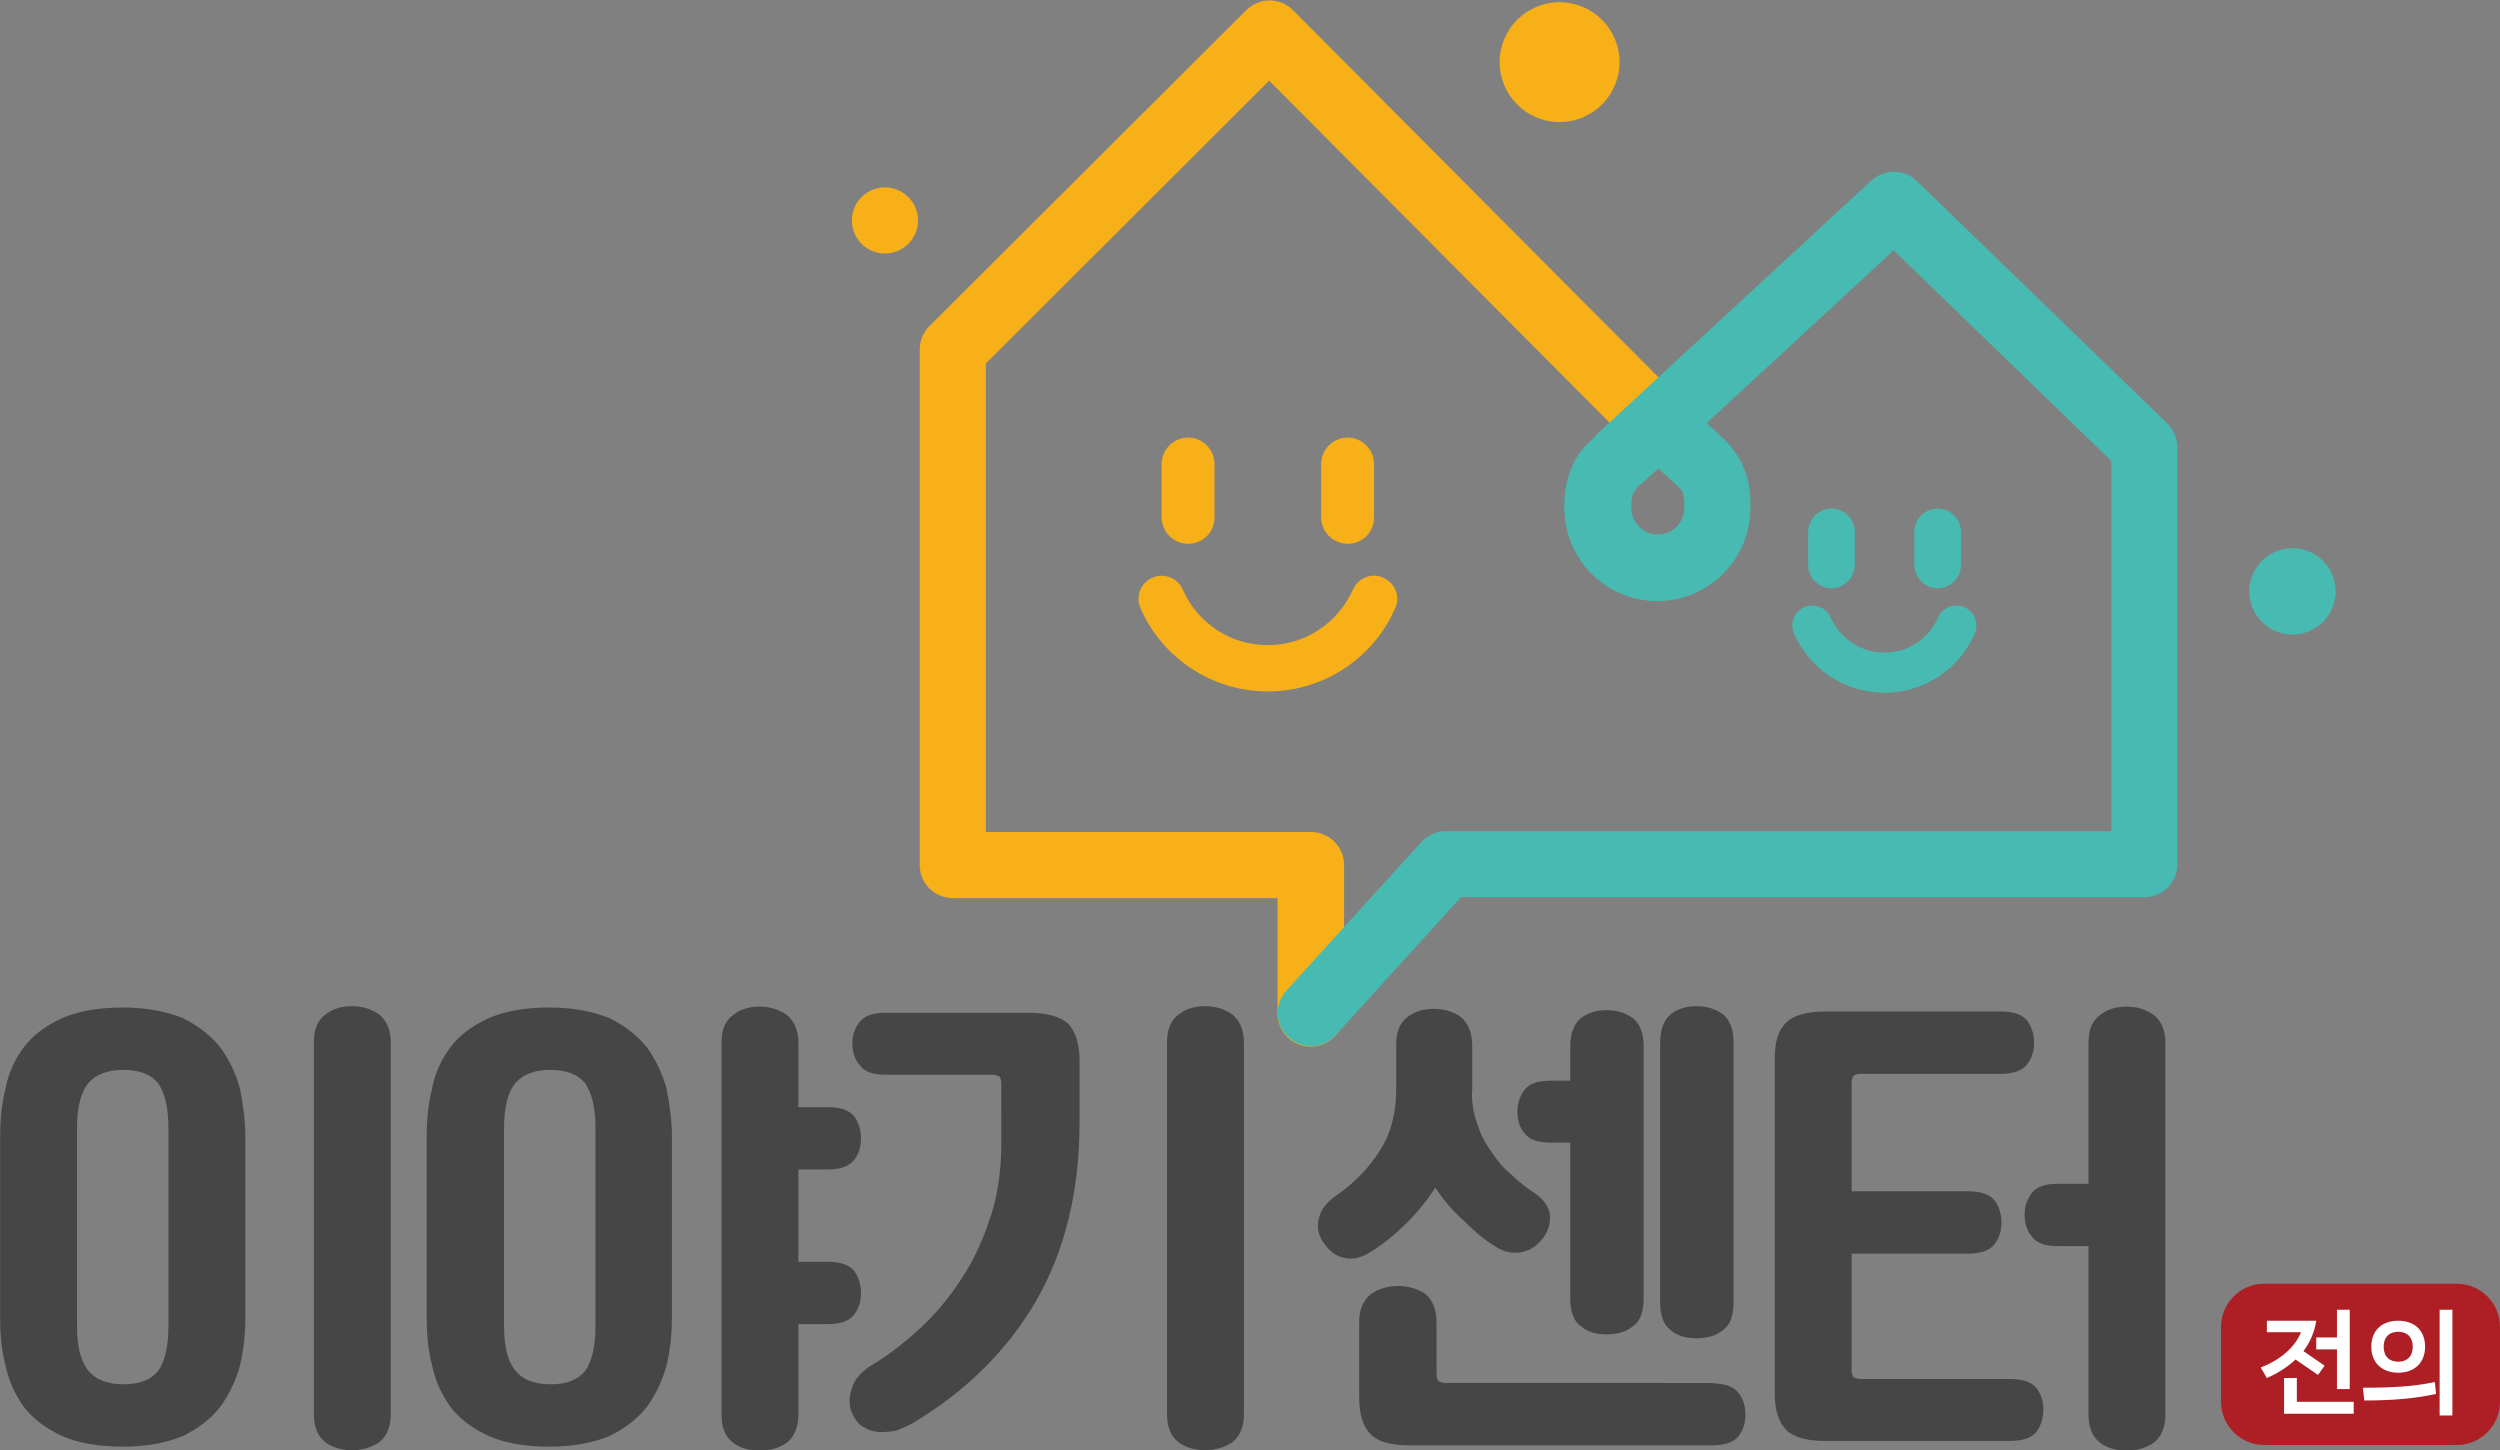 <?xml version="1.0" encoding="utf-8"?>
<!-- Generator: Adobe Illustrator 23.0.3, SVG Export Plug-In . SVG Version: 6.00 Build 0)  -->
<svg version="1.1" id="로고_최종" xmlns="http://www.w3.org/2000/svg" xmlns:xlink="http://www.w3.org/1999/xlink" x="0px"
	 y="0px" viewBox="0 0 567.3 329.1" style="enable-background:new 0 0 567.3 329.1;" xml:space="preserve">
<rect x="0" y="0" width="567.3" height="329.1" fill="#808080" stroke="none"/>
<style type="text/css">
	.st0{fill:#AD1F24;}
	.st1{fill:#FFFFFF;}
	.st2{fill:#F7B018;}
	.st3{fill:#47BAB2;}
	.st4{fill:#474647;stroke:#464646;stroke-width:0.753;stroke-miterlimit:10;}
</style>
<g>
	<g>
		<path class="st0" d="M567.3,301.1v17c0,5.4-4.4,9.8-9.8,9.8h-43.7c-5.4,0-9.8-4.4-9.8-9.8v-17c0-5.4,4.4-9.8,9.8-9.8h43.7
			C562.9,291.3,567.3,295.7,567.3,301.1z"/>
		<g>
			<g>
				<path class="st1" d="M526,312l-5.1-3.5c-1.8,1.7-4,3.1-6.5,4.2l-1.4-2.4c4.8-1.8,7.9-4.9,9.1-7.9v-0.1h-7.7v-2.6h11.2
					c-0.4,2.6-1.4,4.9-2.9,6.9l4.8,3.3L526,312z M521.2,318.1h12.9v2.7h-15.8v-8.1h2.9V318.1z M530.3,315.1v-8.9h-4.7v-2.7h4.7v-6.3
					h2.9v18H530.3z"/>
				<path class="st1" d="M536.2,314.9c6.8,0,11.8-0.3,16.3-1.3l0.3,2.7c-4.4,1-9.6,1.5-16.3,1.5L536.2,314.9z M538.1,305.6
					c0-3.8,2.5-5.9,6.1-5.9s6.1,2.1,6.1,5.9c0,3.8-2.6,5.9-6.1,5.9S538.1,309.4,538.1,305.6z M547.5,305.6c0-2.2-1.3-3.4-3.3-3.4
					c-2,0-3.3,1.2-3.3,3.4c0,2.2,1.3,3.4,3.3,3.4C546.2,309,547.5,307.8,547.5,305.6z M553.6,321.2v-24h2.9v24H553.6z"/>
			</g>
		</g>
	</g>
	<g>
		<g>
			<path class="st2" d="M297.4,237.5C297.4,237.5,297.4,237.5,297.4,237.5c-4.2,0-7.5-3.4-7.5-7.5l0-26.2h-73.7
				c-4.2,0-7.5-3.4-7.5-7.5V79.3c0-2,0.8-3.9,2.2-5.3l71.9-71.7c1.4-1.4,3.3-2.2,5.3-2.2c0,0,0,0,0,0c2,0,3.9,0.8,5.3,2.2L381.7,91
				c2.9,3,2.9,7.7,0,10.7c-3,2.9-7.7,2.9-10.7,0l-83-83.4l-64.3,64.2v106.3h73.8c2,0,3.9,0.8,5.3,2.2c1.4,1.4,2.2,3.3,2.2,5.3
				l0,33.7C305,234.1,301.6,237.5,297.4,237.5z"/>
		</g>
		<g>
			<circle class="st2" cx="353.9" cy="14.1" r="13.6"/>
		</g>
		<circle class="st3" cx="520.2" cy="134.2" r="9.8"/>
		
			<ellipse transform="matrix(0.686 -0.728 0.728 0.686 26.59 161.837)" class="st2" cx="200.8" cy="50.1" rx="7.5" ry="7.5"/>
		<g>
			<g>
				<g>
					<path class="st2" d="M305.8,123.4c-3.3,0-6-2.7-6-6v-12.1c0-3.3,2.7-6,6-6c3.3,0,6,2.7,6,6v12.1
						C311.8,120.8,309.1,123.4,305.8,123.4z"/>
				</g>
				<g>
					<path class="st2" d="M269.6,123.4c-3.3,0-6-2.7-6-6v-12.1c0-3.3,2.7-6,6-6c3.3,0,6,2.7,6,6v12.1
						C275.6,120.8,272.9,123.4,269.6,123.4z"/>
				</g>
			</g>
			<g>
				<path class="st2" d="M287.7,156.9c-12.5,0-23.9-7.4-28.9-18.9c-1.2-2.7,0.1-5.8,2.7-6.9c2.7-1.2,5.8,0.1,6.9,2.7
					c3.4,7.7,10.9,12.6,19.3,12.6c8.4,0,15.9-5,19.3-12.6c1.2-2.7,4.3-3.9,6.9-2.7c2.7,1.2,3.9,4.3,2.7,6.9
					C311.6,149.5,300.2,156.9,287.7,156.9z"/>
			</g>
		</g>
		<g>
			<g>
				<g>
					<path class="st3" d="M439.7,133.5c-2.9,0-5.3-2.4-5.3-5.3v-7.5c0-2.9,2.4-5.3,5.3-5.3c2.9,0,5.3,2.4,5.3,5.3v7.5
						C445,131.1,442.6,133.5,439.7,133.5z"/>
				</g>
				<g>
					<path class="st3" d="M415.6,133.5c-2.9,0-5.3-2.4-5.3-5.3v-7.5c0-2.9,2.4-5.3,5.3-5.3s5.3,2.4,5.3,5.3v7.5
						C420.8,131.1,418.5,133.5,415.6,133.5z"/>
				</g>
			</g>
			<g>
				<path class="st3" d="M427.6,157.2c-8.9,0-16.9-5.3-20.5-13.4c-1-2.3,0-5,2.3-6c2.3-1,5,0,6,2.3c2.1,4.8,6.9,8,12.2,8
					s10.1-3.1,12.2-8c1-2.3,3.7-3.3,6-2.3c2.3,1,3.3,3.7,2.3,6C444.5,152,436.5,157.2,427.6,157.2z"/>
			</g>
		</g>
		<path class="st3" d="M491.7,96L435,41.1c-2.9-2.8-7.4-2.8-10.4-0.1l-62.2,57.5c-0.4,0.4-0.8,0.9-1.1,1.3c-0.4,0.3-0.7,0.5-1.1,0.9
			c-5.4,5.5-5.3,12.9-5.2,15c0.2,11.5,9.6,20.7,21.1,20.7c11.5,0,20.9-9.3,21.1-20.8c0.1-1.9,0.2-8.7-4.1-13.8
			c-0.4-0.6-0.8-1.1-1.3-1.6l-4.5-4.2l42.4-39.2l49.4,47.8l0,84H328.1c-2.1,0-4.1,0.9-5.6,2.5l-30.6,33.7c-2.8,3.1-2.6,7.8,0.5,10.6
			c1.4,1.3,3.3,2,5.1,2c2,0,4.1-0.8,5.6-2.5l28.4-31.3h155.1c4.2,0,7.5-3.4,7.5-7.5l0-94.8C494,99.4,493.2,97.4,491.7,96z
			 M382.2,114.6c0,0.3,0,0.4,0,0.7c0,3.3-2.7,6-6,6s-6-2.7-6-6c0-0.4,0-0.5,0-0.8c0-0.7,0.1-2.5,0.9-3.3c0.3-0.3,0.6-0.7,0.9-1.1
			c0.3-0.2,0.5-0.4,0.8-0.6l3.5-3.2l4.5,4.1c0.3,0.4,0.6,0.7,0.9,1C381.9,111.8,382.3,113.4,382.2,114.6z"/>
	</g>
	<g>
		<path class="st4" d="M55.3,298.9c0,3.9-0.4,7.4-1.2,10.8c-0.9,3.4-2.4,6.5-4.4,9.3c-2.1,2.7-4.9,4.8-8.3,6.5
			c-3.6,1.5-8.1,2.4-13.5,2.4c-5.8,0-10.4-0.9-13.9-2.5c-3.6-1.7-6.4-3.9-8.3-6.4c-2-2.8-3.4-5.9-4.1-9.3c-0.9-3.4-1.2-7.1-1.2-10.8
			V258c0-3.6,0.3-7.3,1.2-10.8c0.6-3.4,2-6.5,4.1-9.3c1.9-2.6,4.7-4.7,8.3-6.4c3.5-1.6,8.1-2.5,13.9-2.5c5.3,0,9.8,0.9,13.5,2.4
			c3.4,1.7,6.2,3.9,8.3,6.5c2,2.8,3.5,5.9,4.4,9.3c0.7,3.5,1.2,7.2,1.2,10.8V298.9z M17.1,300.9c0,4.9,0.9,8.3,2.7,10.4
			c1.7,2.1,4.5,3.2,8.2,3.2c3.9,0,6.5-1.1,8.2-3.2c1.5-2.1,2.4-5.6,2.4-10.3v-45.1c0-4.7-0.9-8.1-2.4-10.3c-1.7-2.1-4.4-3.2-8.2-3.2
			c-3.7,0-6.5,1.1-8.2,3.1c-1.8,2.1-2.7,5.7-2.7,10.5V300.9z M71.6,236.6c0-2.8,0.7-4.8,2.5-6.1c1.5-1.2,3.4-1.8,5.8-1.8
			c2.2,0,4.2,0.6,5.9,1.8c1.6,1.3,2.5,3.3,2.5,6.1v84.3c0,2.8-0.9,4.8-2.5,6.1c-1.7,1.1-3.6,1.7-5.9,1.7c-2.4,0-4.3-0.6-5.8-1.7
			c-1.7-1.3-2.5-3.3-2.5-6.1V236.6z"/>
		<path class="st4" d="M152.1,298.9c0,3.9-0.4,7.4-1.2,10.8c-0.9,3.4-2.4,6.5-4.4,9.3c-2.1,2.7-4.9,4.8-8.3,6.5
			c-3.6,1.5-8.1,2.4-13.5,2.4c-5.8,0-10.4-0.9-13.9-2.5c-3.6-1.7-6.4-3.9-8.3-6.4c-2-2.8-3.4-5.9-4.1-9.3c-0.9-3.4-1.2-7.1-1.2-10.8
			V258c0-3.6,0.3-7.3,1.2-10.8c0.6-3.4,2-6.5,4.1-9.3c1.9-2.6,4.7-4.7,8.3-6.4c3.5-1.6,8.1-2.5,13.9-2.5c5.3,0,9.8,0.9,13.5,2.4
			c3.4,1.7,6.2,3.9,8.3,6.5c2,2.8,3.5,5.9,4.4,9.3c0.7,3.5,1.2,7.2,1.2,10.8V298.9z M114,300.9c0,4.9,0.9,8.3,2.7,10.4
			c1.7,2.1,4.5,3.2,8.2,3.2c3.9,0,6.5-1.1,8.2-3.2c1.5-2.1,2.4-5.6,2.4-10.3v-45.1c0-4.7-0.9-8.1-2.4-10.3c-1.7-2.1-4.4-3.2-8.2-3.2
			c-3.7,0-6.5,1.1-8.2,3.1c-1.8,2.1-2.7,5.7-2.7,10.5V300.9z M180.8,300.2v20.8c0,2.8-0.9,4.8-2.5,6.1c-1.7,1.1-3.6,1.7-5.9,1.7
			c-2.4,0-4.3-0.6-5.8-1.7c-1.7-1.3-2.5-3.3-2.5-6.1v-84.3c0-2.8,0.7-4.8,2.5-6.1c1.5-1.2,3.4-1.8,5.8-1.8c2.2,0,4.2,0.6,5.9,1.8
			c1.6,1.3,2.5,3.3,2.5,6.1v14.9h7c2.7,0,4.6,0.6,5.7,1.9c1,1.4,1.5,3,1.5,4.8c0,1.9-0.5,3.4-1.5,4.7c-1.1,1.4-3,2-5.7,2h-7v21.7h7
			c2.7,0,4.6,0.6,5.7,1.9c1,1.4,1.5,3,1.5,4.8c0,1.9-0.5,3.4-1.5,4.7c-1.1,1.4-3,2-5.7,2H180.8z"/>
		<path class="st4" d="M201,243.5c-2.8,0-4.6-0.6-5.6-2c-1.1-1.3-1.6-2.8-1.6-4.7c0-1.8,0.5-3.4,1.6-4.7c1-1.3,2.8-1.9,5.6-1.9h32.6
			c4.1,0,6.8,0.9,8.6,2.4c1.5,1.7,2.4,4.4,2.4,8.2v13.8c0,15.6-3.3,29-9.7,40.2c-6.5,11.3-15.9,20.6-28.1,27.9
			c-1.3,0.6-2.5,1.2-3.6,1.6c-1.3,0.2-2.6,0.3-3.6,0.3c-1.2-0.1-2.2-0.4-3.1-0.9c-1.1-0.5-1.8-1.3-2.4-2.4c-1.1-1.9-1.2-3.9-0.5-5.9
			c0.5-2.1,2.1-4,4.9-5.6c4.1-2.5,7.8-5.5,11.4-8.9c3.5-3.4,6.6-7.3,9.3-11.6c2.6-4.2,4.6-8.8,6.2-13.9c1.5-4.9,2.2-10.3,2.2-16V246
			c0-1-0.2-1.6-0.6-2c-0.4-0.3-1.1-0.5-1.9-0.5H201z M265.2,236.6c0-2.8,0.7-4.8,2.5-6.1c1.5-1.2,3.4-1.8,5.8-1.8
			c2.2,0,4.2,0.6,5.9,1.8c1.6,1.3,2.5,3.3,2.5,6.1v84.3c0,2.8-0.9,4.8-2.5,6.1c-1.7,1.1-3.6,1.7-5.9,1.7c-2.4,0-4.3-0.6-5.8-1.7
			c-1.7-1.3-2.5-3.3-2.5-6.1V236.6z"/>
		<path class="st4" d="M333.6,247.3c0,2.8,0.3,5.2,1.2,7.6c0.7,2.4,1.8,4.6,3.2,6.5c1.3,2,2.8,3.9,4.6,5.3c1.7,1.7,3.5,3.1,5.5,4.4
			c1.8,1.3,2.9,2.7,3.2,4.4c0.2,1.7-0.2,3.3-1.1,4.7c-1.3,1.9-2.8,3.1-4.7,3.5c-2,0.5-4.1,0.1-6-1.2c-2.5-1.5-4.8-3.5-7.2-5.9
			c-2.5-2.2-4.7-4.8-6.6-7.8c-2,3.2-4.3,6-6.6,8.3c-2.6,2.6-5.2,4.7-8,6.5c-2.1,1.4-4.1,1.9-5.8,1.5c-1.8-0.3-3.3-1.4-4.5-3.1
			c-1.3-1.8-1.7-3.6-1.1-5.6c0.4-1.8,1.7-3.4,3.9-4.9c4.1-2.9,7.4-6.3,9.9-10.3c2.5-3.9,3.7-8.6,3.7-13.9v-10.1
			c0-2.8,0.7-4.8,2.4-6.1c1.5-1.2,3.4-1.8,5.8-1.8c2.2,0,4.2,0.6,5.9,1.8c1.5,1.3,2.4,3.3,2.4,6.1V247.3z M388.5,314.3
			c2.7,0,4.6,0.6,5.7,2c1,1.3,1.5,2.8,1.5,4.7c0,1.8-0.5,3.4-1.5,4.7c-1.1,1.3-3,1.9-5.7,1.9h-68.8c-4.1,0-7-0.9-8.4-2.4
			c-1.7-1.7-2.5-4.4-2.5-8.2v-17c0-2.8,0.9-4.8,2.6-6.1c1.6-1.1,3.5-1.7,5.9-1.7c2.2,0,4.2,0.6,5.9,1.7c1.5,1.3,2.4,3.3,2.4,6.1
			v11.7c0,1,0.2,1.6,0.6,2c0.4,0.3,1.1,0.5,1.9,0.5H388.5z M356.7,258.9h-4.8c-2.8,0-4.6-0.6-5.6-1.9c-1.1-1.3-1.6-2.8-1.6-4.7
			c0-1.8,0.5-3.4,1.6-4.8c1-1.3,2.8-1.9,5.6-1.9h4.8v-8.1c0-2.8,0.7-4.8,2.2-6.1c1.5-1.2,3.3-1.8,5.7-1.8c2.2,0,4.2,0.6,5.8,1.8
			c1.5,1.3,2.2,3.3,2.2,6.1v57.1c0,2.9-0.7,4.9-2.2,6c-1.6,1.3-3.5,1.8-5.8,1.8c-2.4,0-4.2-0.5-5.7-1.8c-1.5-1.1-2.2-3.1-2.2-6
			V258.9z M377.1,236.6c0-2.8,0.7-4.8,2.2-6.1c1.5-1.2,3.3-1.8,5.7-1.8c2.2,0,4.2,0.6,5.8,1.8c1.5,1.3,2.2,3.3,2.2,6.1v58.9
			c0,2.9-0.7,4.9-2.2,6c-1.6,1.3-3.5,1.8-5.8,1.8c-2.4,0-4.2-0.5-5.7-1.8c-1.5-1.1-2.2-3.1-2.2-6V236.6z"/>
		<path class="st4" d="M419.8,284.5v26.3c0,1,0.2,1.6,0.6,2c0.4,0.3,1.1,0.5,1.9,0.5h33.8c2.7,0,4.6,0.6,5.7,1.9
			c1,1.3,1.5,2.8,1.5,4.7c0,1.8-0.5,3.4-1.5,4.8c-1.1,1.3-3,1.9-5.7,1.9H414c-4.1,0-7-0.9-8.4-2.4c-1.7-1.7-2.5-4.4-2.5-8.2v-75.5
			c0-3.9,0.7-6.5,2.5-8.2c1.5-1.5,4.4-2.4,8.4-2.4h40c2.7,0,4.6,0.6,5.7,1.9c1,1.4,1.5,3,1.5,4.8c0,1.9-0.5,3.4-1.5,4.7
			c-1.1,1.4-3,2-5.7,2h-31.7c-0.9,0-1.5,0.2-1.9,0.5c-0.4,0.4-0.6,1.1-0.6,2v24.9h26.8c2.7,0,4.6,0.6,5.7,1.9c1,1.4,1.5,3,1.5,4.8
			c0,1.9-0.5,3.4-1.5,4.7c-1.1,1.4-3,2-5.7,2H419.8z M474.3,282.4H467c-2.8,0-4.6-0.6-5.6-2c-1.1-1.3-1.6-2.8-1.6-4.7
			c0-1.8,0.5-3.4,1.6-4.8c1-1.3,2.8-1.9,5.6-1.9h7.3v-32.3c0-2.8,0.7-4.8,2.5-6.1c1.5-1.2,3.4-1.8,5.8-1.8c2.2,0,4.2,0.6,5.9,1.8
			c1.6,1.3,2.5,3.3,2.5,6.1v84.3c0,2.8-0.9,4.8-2.5,6.1c-1.7,1.1-3.6,1.7-5.9,1.7c-2.4,0-4.3-0.6-5.8-1.7c-1.7-1.3-2.5-3.3-2.5-6.1
			V282.4z"/>
	</g>
</g>
</svg>
